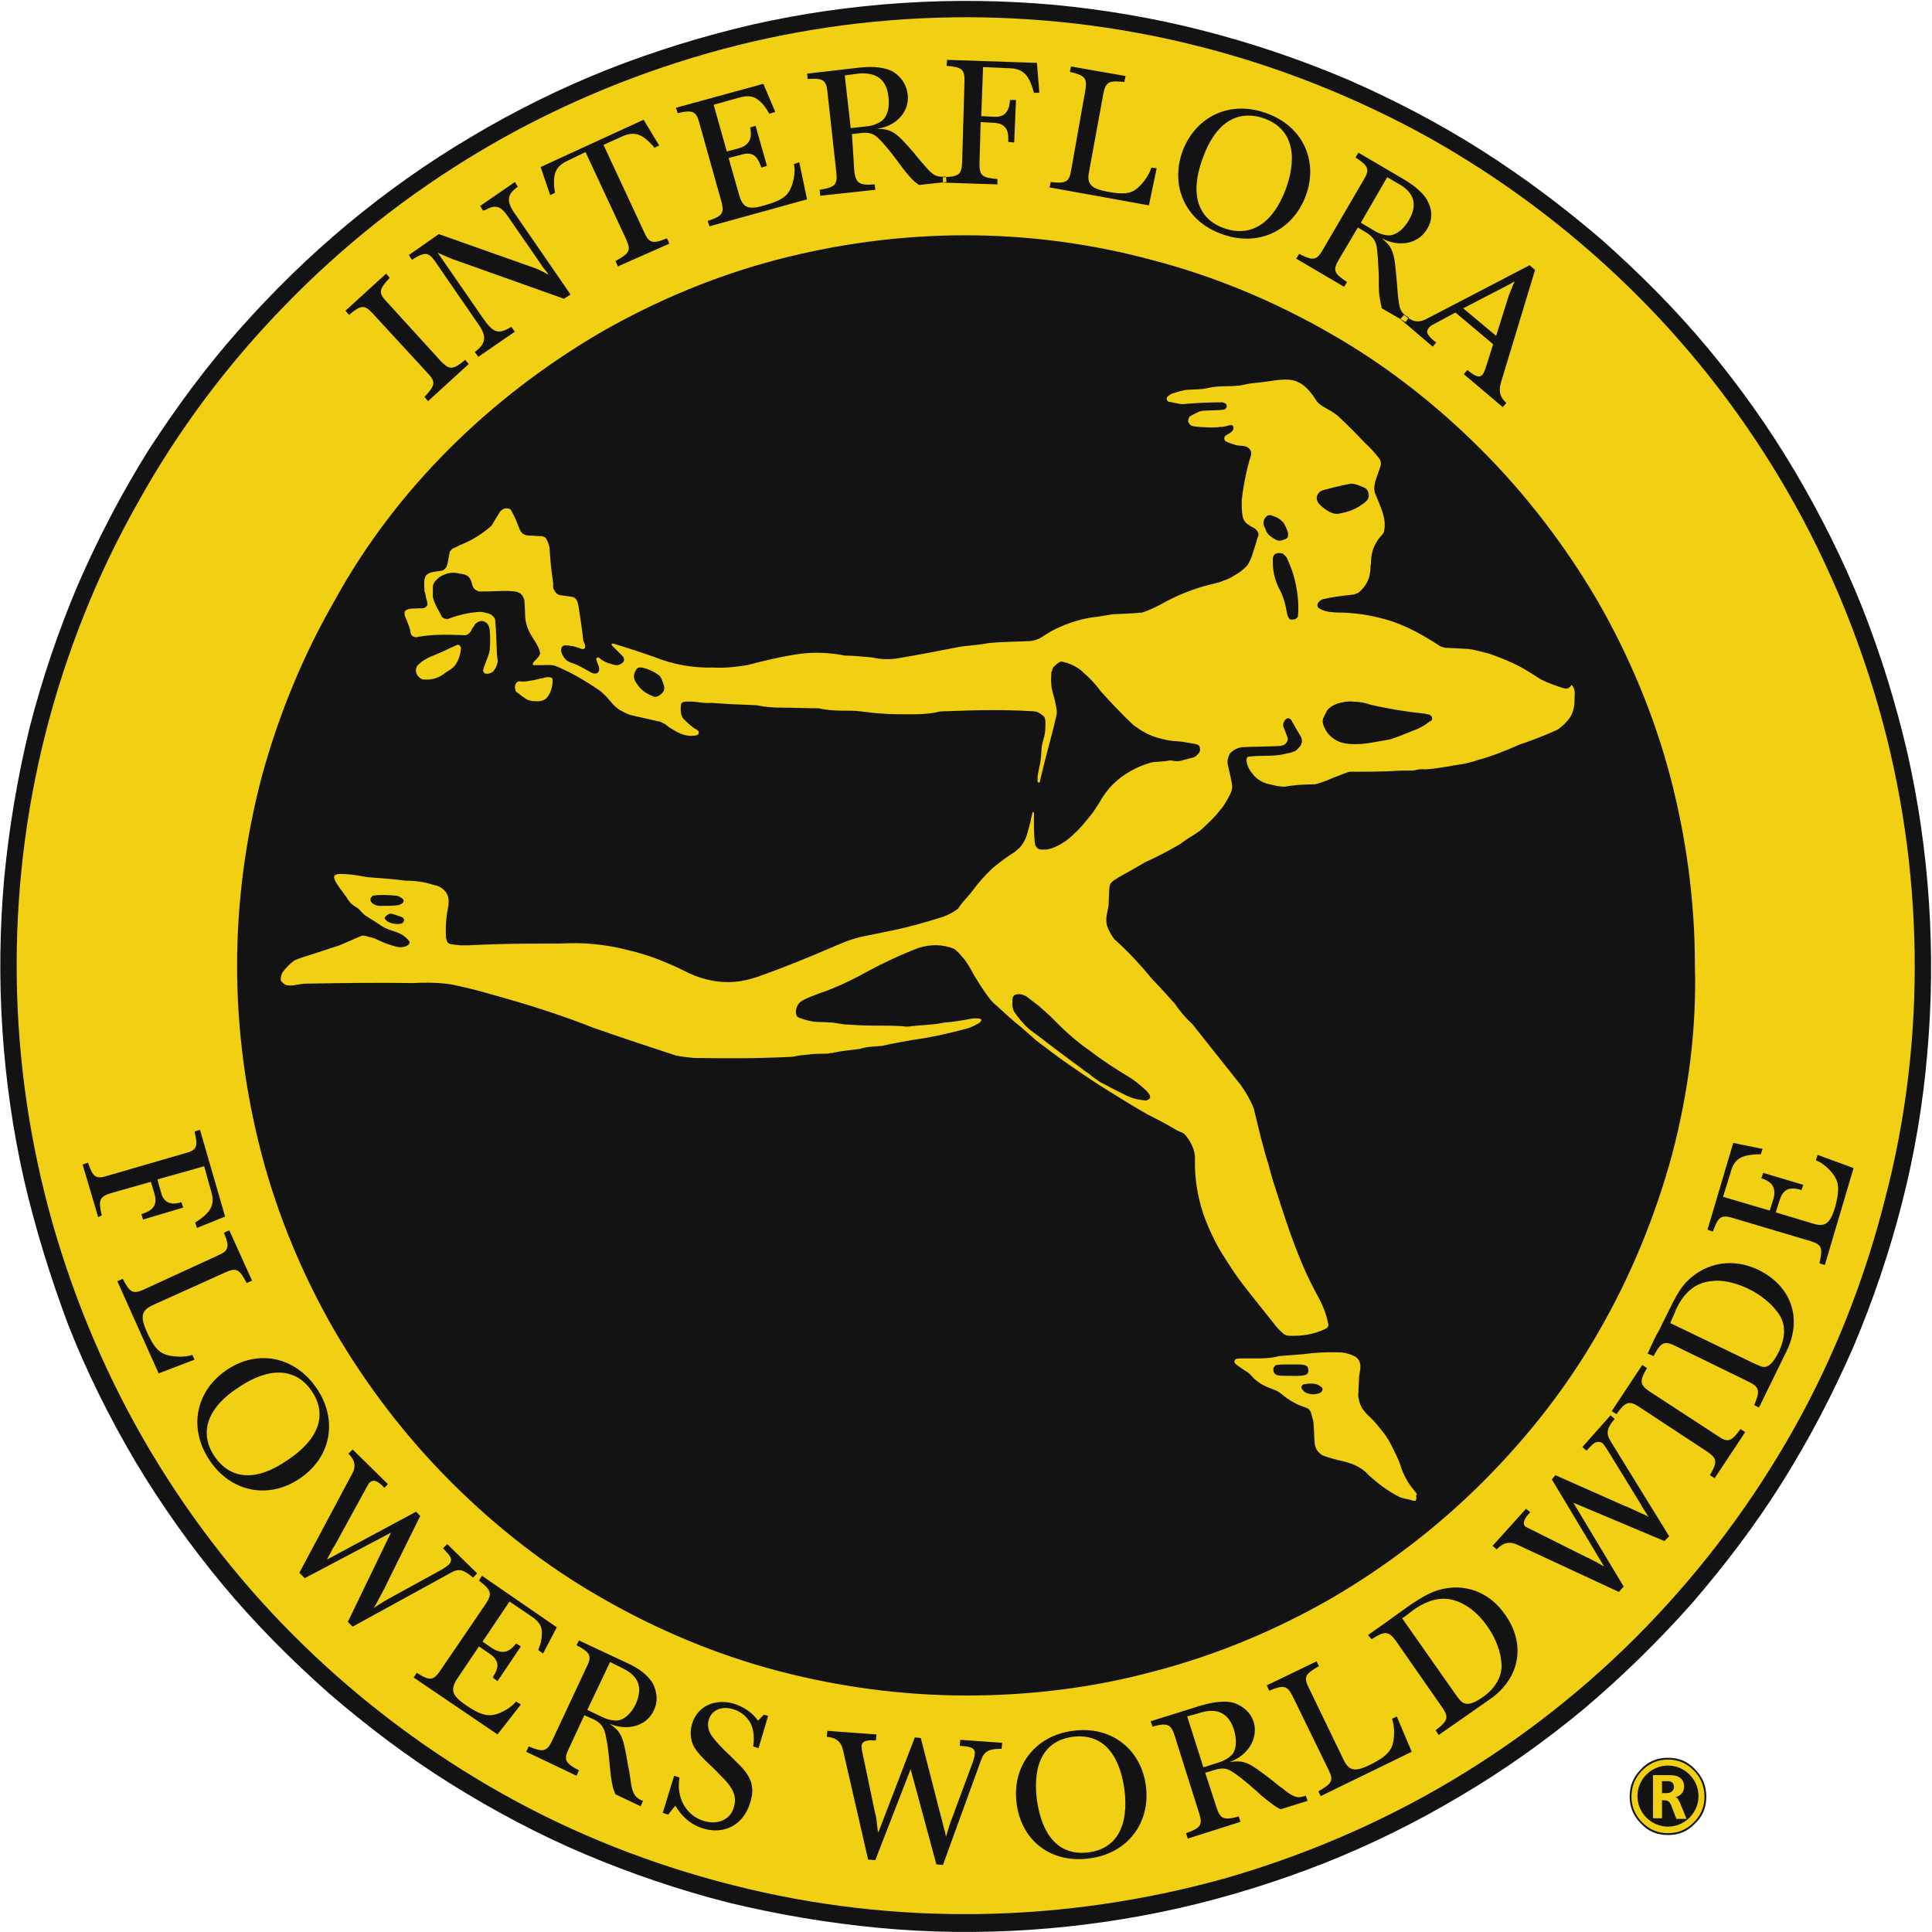 <?xml version="1.0" encoding="utf-8"?>
<!-- Generator: Adobe Illustrator 21.1.0, SVG Export Plug-In . SVG Version: 6.00 Build 0)  -->
<svg version="1.1" id="Layer_1" xmlns="http://www.w3.org/2000/svg" xmlns:xlink="http://www.w3.org/1999/xlink" x="0px" y="0px"
	 viewBox="0 0 322.7 322.7" style="enable-background:new 0 0 322.7 322.7;" xml:space="preserve">
<style type="text/css">
	.st0{clip-path:url(#SVGID_2_);fill-rule:evenodd;clip-rule:evenodd;fill:#131314;}
	.st1{clip-path:url(#SVGID_2_);fill-rule:evenodd;clip-rule:evenodd;fill:#F1D013;}
</style>
<g>
	<g>
		<defs>
			<polygon id="SVGID_1_" points="0,0 322.6,0 322.6,322.7 0,322.7 0,0 			"/>
		</defs>
		<clipPath id="SVGID_2_">
			<use xlink:href="#SVGID_1_"  style="overflow:visible;"/>
		</clipPath>
		<path class="st0" d="M278.6,293.6c1.8,0,3.3,0.6,4.5,1.9c1.3,1.3,1.9,2.8,1.9,4.6c0,1.8-0.6,3.3-1.9,4.5c-1.2,1.3-2.7,1.9-4.5,1.9
			c-1.8,0-3.3-0.6-4.5-1.9c-1.3-1.3-1.9-2.8-1.9-4.5c0-1.8,0.6-3.3,1.9-4.6C275.3,294.2,276.8,293.6,278.6,293.6L278.6,293.6z"/>
		<path class="st0" d="M317.7,200.9c-2.1,8.2-4.8,16.2-8.1,24c-3.4,7.8-7.3,15.3-11.8,22.5c-4.5,7.2-9.6,13.9-15.1,20.3
			c-5.6,6.3-11.6,12.2-18.1,17.7c-6.5,5.4-13.4,10.3-20.7,14.6c-7.2,4.3-14.9,8.1-22.7,11.2c-7.9,3.1-15.9,5.6-24.2,7.5
			c-16.4,3.7-33.5,4.9-50.3,3.3c-8.4-0.8-16.7-2.2-25-4.2c-8.2-2.1-16.2-4.8-24-8.1c-7.8-3.3-15.3-7.3-22.5-11.8
			c-7.2-4.5-13.9-9.6-20.3-15.1c-6.3-5.6-12.3-11.6-17.7-18.1c-5.4-6.5-10.3-13.4-14.6-20.6c-4.3-7.3-8.1-14.9-11.2-22.8
			C8.4,213.3,5.9,205.2,4,197c-3.7-16.4-4.8-33.5-3.3-50.3c0.8-8.4,2.2-16.7,4.2-25c2.1-8.2,4.8-16.2,8.1-24
			c3.4-7.8,7.3-15.3,11.8-22.5C29.4,68.1,34.4,61.3,40,55c5.6-6.3,11.6-12.2,18.1-17.6c6.5-5.4,13.4-10.3,20.7-14.6
			c7.2-4.3,14.9-8.1,22.7-11.2c7.9-3.1,16-5.6,24.2-7.5c16.4-3.7,33.5-4.8,50.3-3.3c8.4,0.8,16.7,2.2,24.9,4.3
			c8.2,2.1,16.2,4.8,24,8.1c7.8,3.4,15.3,7.3,22.4,11.8c7.1,4.5,13.9,9.6,20.3,15.1c6.3,5.6,12.3,11.6,17.7,18.1
			c5.4,6.5,10.3,13.4,14.6,20.7c4.3,7.3,8.1,14.9,11.2,22.7c3.1,7.9,5.6,16,7.5,24.2c3.7,16.4,4.8,33.5,3.3,50.3
			C321.2,184.3,319.8,192.7,317.7,200.9L317.7,200.9z"/>
		<path class="st1" d="M214.7,229.8c-0.5,0-1.2,0-1.6-0.2c-0.3-0.2-0.4-0.5-0.4-0.8c-0.1-0.3,0.3-0.8,0.5-0.8
			c0.5-0.1,1.1-0.1,1.6-0.1c0.4,0,0.7,0,1.2,0c0.2,0,0.4,0,0.6,0c0.2,0,0.4,0,0.6,0c0.4,0.1,0.8,0,1.2,0.4c0.2,0.4,0.2,0.8,0,1.1
			c-0.1,0.2-0.3,0.2-0.5,0.3C216.9,229.9,215.8,229.8,214.7,229.8L214.7,229.8z M220.6,232.6c-0.4,0.2-0.9,0.3-1.4,0.3
			c-0.5-0.1-1-0.1-1.5-0.6c-0.1-0.1-0.2-0.3-0.3-0.4c-0.1-0.3,0.1-0.6,0.4-0.7c0.3,0,0.6-0.1,1-0.1c0.5,0,1,0,1.5,0.3
			C221.1,231.8,221,232.2,220.6,232.6L220.6,232.6z M70.9,113.5c1.3,0.1,2.5-0.3,3.6-1.2c0.6-0.4,1.2-0.7,1.6-1.3
			c0.6-0.9,0.8-1.8,0.9-2.7c0-0.1,0-0.2-0.1-0.3c-0.1-0.3-0.4-0.3-0.5-0.3c-0.9,0.4-1.8,0.8-2.6,1.2c-1.3,0.6-2.6,0.9-3.8,2l0,0
			l-0.3,0.3c-0.4,0.7-0.3,1.4,0.4,2C70.4,113.5,70.7,113.5,70.9,113.5L70.9,113.5z M86.3,115.6c0.1,0.1,0.1,0.1,0.3,0.2
			c0.4,0.4,0.8,0.6,1.2,0.9c0.4,0.3,0.8,0.3,1.1,0.4c0.8,0,1.6,0.2,2.4-0.5c0.8-1,1-2,1-3c0-0.2-0.1-0.4-0.2-0.4
			c-0.2-0.1-0.4-0.1-0.6-0.1c-0.2,0-0.2,0-0.6,0.1c-0.2,0.1-0.6,0.1-0.9,0.2c-0.7,0.2-1.4,0.3-2.1,0.4c-0.4,0.1-0.8,0-1.2,0
			c-0.1,0-0.3,0.1-0.4,0.2c-0.4,0.5-0.3,0.9-0.2,1.3C86.2,115.6,86.2,115.5,86.3,115.6L86.3,115.6z M236.4,249.2
			c-0.4-0.5-0.8-1-1.2-1.6c-0.6-1-1.1-2.1-1.4-3.2c-0.4-1-0.9-2-1.4-3c-0.5-1-1.1-1.9-1.8-2.7c-0.7-0.9-1.4-1.7-2.2-2.4
			c-0.3-0.3-0.6-0.7-0.9-1.1c-0.2-0.4-0.4-0.8-0.5-1.3c-0.1-0.4-0.2-0.9-0.1-1.4c0-0.8,0.1-1.6,0.1-2.5c0.1-0.8,0.4-1.7,0.1-2.5
			c-0.1-0.3-0.3-0.6-0.7-0.9c-0.8-0.4-1.5-0.6-2.3-0.7c-2.2-0.1-4.3,0-6.5,0.3c-1.3,0.1-2.6,0.2-3.9,0.3c-1.5,0.4-2.9,0.4-4.3,0.4
			c-0.6,0-1.1,0-1.5,0c-0.3,0-0.4,0-0.5,0c-0.3,0-0.7,0-1,0.1c-0.4,0.4-0.2,0.7,0.2,1c0.4,0.3,0.6,0.4,1,0.7
			c0.3,0.2,0.6,0.4,0.8,0.5c0.4,0.3,0.7,0.7,1.1,1.1c0.7,0.6,1.3,1,2,1.3c0.9,0.4,1.8,0.6,2.5,1.2c1.4,1.2,2.8,1.9,4.1,2.3
			c0.1,0.1,0.3,0.1,0.4,0.2c0.4,0.3,0.5,0.7,0.6,1.1c0.1,0.5,0.3,0.9,0.3,1.4c0.1,1.1,0.1,2.2,0.2,3.4c0.1,0.5,0.3,1.1,0.8,1.5
			c0.2,0.2,0.5,0.4,0.8,0.5c0.8,0.3,1.6,0.5,2.4,0.7c1.3,0.3,2.6,0.6,3.9,1.5c0.4,0.3,0.8,0.6,1.1,1c1.7,1.5,3.3,2.7,4.9,3.5
			c0.7,0.4,1.3,0.4,2,0.6c0.3,0.1,0.8,0.3,1,0.1c0.1-0.3,0.1-0.5,0-0.8C236.8,249.7,236.6,249.4,236.4,249.2L236.4,249.2z
			 M261,114.9c-1.2-0.4-2.4-0.8-3.6-1.4c-1.7-1.1-3.4-2.2-5.3-3c-1.1-0.5-2.2-0.9-3.3-1.3c-1.1-0.3-2.3-0.6-3.4-0.8l0,0l-4-0.2
			c-0.3-0.1-0.6-0.1-0.9-0.3c-2.9-1.9-5.8-3.5-8.9-4.4c-1.4-0.4-2.8-0.7-4.2-0.9c-1.4-0.2-2.9-0.3-4.3-0.3l0,0l-1.1-0.1
			c-0.6-0.1-1.3-0.3-1.8-0.7c-0.3-0.4-0.1-0.7,0.1-1c0.2-0.2,0.4-0.3,0.6-0.4c1.7-0.4,3.4-0.6,5.2-0.8c0.3-0.1,0.4-0.1,0.8-0.3
			c1.1-0.9,1.5-1.8,1.8-2.6c0-0.1,0-0.1,0.1-0.5c0-0.2,0.1-0.5,0.1-0.8c0-0.3,0-0.6,0.1-1c0-1.2,0.2-2.4,0.9-3.5
			c0.2-0.4,0.5-0.8,0.8-1.1c0.3-0.3,0.5-0.6,0.5-0.9c0.4-2-0.6-3.9-1.4-5.9c-0.6-1.3,0-2.5,0.4-3.7c0.2-0.7,0.7-1.5,0.3-2.2
			c-0.1-0.2-0.2-0.3-0.6-0.8c-0.4-0.5-1.1-1.3-1.9-2c-1.4-1.5-2.9-3-4.5-4.5c-0.8-0.7-1.7-1.1-2.5-1.6c-0.5-0.3-1-0.7-1.2-1.1
			c-0.6-0.9-1.3-1.9-2.3-2.6c-0.4-0.3-0.8-0.4-1.2-0.6c-1.1-0.3-2.1-0.2-3.1-0.1c-1.3,0.2-2.7,0.4-4,0.5c-0.8,0.1-1.5,0.3-2.2,0.4
			c-1.7,0.2-3.5,0-5.2,0.4c-1.1,0.3-2.2,0.2-3.2,0.3c-0.9,0-2,0.4-2.7,0.6c-0.3,0.1-0.6,0.3-0.7,0.4c-0.3,0.2-0.4,0.4-0.3,0.6
			c0,0.2,0.1,0.3,0.3,0.4c0.8,0.1,1.6,0.4,2.4,0.4c2.2-0.2,4.4-0.3,6.6-0.3c0.2,0.1,0.4,0.1,0.6,0.3c0.2,0.3,0.1,0.7-0.3,0.9
			c-1.1,0.2-2.3,0.1-3.4,0.2c-0.7,0-1.3,0.4-2.1,0.8c-0.1,0.1-0.2,0.1-0.3,0.2c-0.4,0.6-0.3,1.1,0.3,1.5c1,0.3,2,0.2,3,0.3
			c0.6,0,1.4,0,1.8-0.1c0.2,0,0.2,0,0.3,0c0.5,0,1.1-0.3,1.6-0.3c0.4,0.1,0.4,0.6,0.2,0.9c-0.4,0.5-0.8,0.6-1.1,0.8
			c-0.4,0.3-0.4,0.7-0.1,1c0.5,0.3,1.1,0.4,1.6,0.6c0.8,0.3,1.8-0.1,2.5,0.8c0.2,0.3,0.2,0.6,0.2,0.8c-0.8,2.5-1.3,5.1-1.6,7.7
			c0,0.8,0,1.5,0.1,2.3c0.1,0.7,0.3,1.3,1.1,1.8c0.5,0.4,1,0.4,1.4,1c0.2,0.3,0.2,0.5,0.2,0.8c-0.3,0.5-0.3,1-0.5,1.5
			c-0.4,1.1-0.6,2.3-1.4,3.5c-0.6,0.6-1.3,1.2-2.1,1.6c-0.6,0.4-1.2,0.7-1.9,0.9c-0.6,0.3-1.3,0.4-2,0.6c-2.9,0.7-5.7,1.8-8.5,3.4
			c-1,0.5-2,1-3,1.3c-1.7,0.2-3.2,0.2-4.9,0.3l0,0l-2.5,0.4c-2.1,0.2-4.3,0.8-6.3,1.7c-1,0.4-2,1-2.9,1.6c-0.9,0.6-1.8,0.8-2.6,0.8
			c-2.2,0.1-4.3,0.1-6.4,0.3c-1.5,0.3-3.1,0.4-4.7,0.6c-3.6,0.7-7.2,1.4-10.8,2c-1.4,0.2-2.8,0.1-4.1-0.2c-1.5-0.1-3-0.3-4.5-0.3
			c-2.5-0.5-5-0.6-7.4-0.3c-2.9,0.4-5.9,1.1-8.9,1.9c-1.9,0.3-3.7,0.5-5.6,0.4c-3.4,0.1-6.8-0.5-10-1.8c-2-0.7-4.1-1.4-6.1-2
			c-0.3-0.1-0.6-0.2-0.8-0.2c-0.3,0.1-0.1,0.3,0,0.4l0,0l1.3,1.3c0.1,0.1,0.3,0.3,0.4,0.4c0.4,0.5,0.3,1-0.3,1.3
			c-0.3,0.2-0.6,0.2-0.9,0.2c-0.8-0.2-1.6-0.4-2.3-0.9c-0.2-0.1-0.4-0.4-0.7-0.4c-0.4,0.3-0.1,0.5-0.1,0.7c0.2,0.6,0.7,1.3,0.1,1.9
			c-0.4,0.2-0.8,0.1-1.1-0.1c-1-0.5-2-1.2-3-1.5c-0.6-0.2-1.1-0.4-1.5-1c-0.4-0.6-0.6-1.1-0.4-1.6c0.1-0.3,0.4-0.4,0.5-0.4
			c0.2,0,0.3,0,0.5,0c0.2,0,0.4,0.1,0.7,0.1c0.6,0.1,1.1,0.3,1.7,0.5c0.2,0.1,0.5-0.1,0.5-0.2c0.1-0.3,0-0.5-0.1-0.8
			c-0.1-0.2-0.2-0.4-0.2-0.6c-0.2-1.9-0.5-3.8-0.8-5.7c-0.1-0.3-0.1-0.6-0.3-0.9c-0.2-0.3-0.4-0.4-0.7-0.5c-0.7-0.1-1.4-0.2-2.1-0.3
			c-0.3-0.1-0.7-0.3-0.9-0.8c-0.3-0.4-0.2-0.8-0.2-1.2c-0.3-1.9-0.5-3.9-0.6-5.8c-0.1-0.6-0.3-1.3-0.7-1.8c-0.6-0.4-1.1-0.2-1.7-0.3
			c-0.8-0.1-1.7,0.2-2.4-0.7l0,0l-0.2-0.4c-0.4-1-0.8-2.1-1.4-3.1c-0.1-0.1-0.1-0.3-0.3-0.3c-0.6-0.2-1.1-0.1-1.6,0.5l0,0l-1.1,1.8
			c-0.1,0.2-0.2,0.4-0.4,0.6c-1.7,1.5-3.5,2.5-5.3,3.2c-0.2,0.1-0.5,0.3-0.8,0.4c-0.4,0.1-0.8,0.6-0.8,0.8c-0.1,0.5-0.2,1-0.3,1.6
			c-0.1,0.4-0.1,0.8-0.6,1.2c-0.3,0.3-0.6,0.2-0.9,0.3c-0.6,0.1-1.3,0.1-1.9,0.5c-0.4,0.3-0.4,0.6-0.5,0.9c-0.1,0.7,0,1.3,0,1.9
			c0,0.1,0,0.1,0.1,0.3c0.1,0.4,0.1,0.6,0.2,1c0.1,0.3,0.2,0.7,0.2,0.8c0,0.2,0,0.4-0.3,0.6c-0.4,0.3-0.7,0.2-1.1,0.2
			c-0.8,0.1-1.6-0.1-2.3,0.4c-0.2,0.3-0.1,0.6-0.1,0.8c0.3,0.8,0.7,1.6,0.9,2.4c0.1,0.4,0,0.8,0.5,1.1c0.2,0.1,0.4,0.2,0.7,0.1
			c2.7-0.5,5.3-0.4,8-0.3c0.2,0,0.3-0.1,0.5-0.2c0.4-0.3,0.5-0.5,0.6-0.8c0.2-0.3,0.5-0.7,0.6-0.9c0.7-0.6,1.3-0.6,1.8-0.2
			c0.5,0.4,0.5,0.8,0.6,1.2c0.1,1.1,0.1,2.3,0,3.4c-0.2,1.1-0.8,2.2-1.1,3.3c-0.1,0.2,0.2,0.5,0.3,0.6c0.5,0.1,1.1,0,1.5-0.5
			c0.4-0.5,0.5-1,0.6-1.3c0.1-0.5-0.1-1-0.1-1.5c-0.1-1.9-0.1-3.8-0.3-5.7c0-0.1-0.1-0.3-0.2-0.4c-0.3-0.4-0.6-0.5-0.8-0.6
			c-0.5-0.1-1-0.3-1.5-0.3c-1.8,0.1-3.6,0.5-5.4,1.2c-0.4,0-0.8-0.1-1-0.4c-0.5-1-1.1-1.9-1.4-2.9c0-0.2-0.1-0.2-0.1-0.5
			c0-0.1,0-0.3,0-0.5c0-0.4,0-0.8,0-1.1c0-0.6,0.6-1.2,1.1-1.6c0.3-0.2,0.7-0.4,1-0.5c0.8-0.3,1.6-0.3,2.3-0.1
			c0.6,0.1,1.2,0.1,1.7,0.7c0.6,0.8,0.3,1.5,1,2c0.3,0.2,0.6,0.3,0.8,0.3c1.6,0,3.1-0.1,4.7-0.1l0,0l1.2,0.1c0.4,0.1,0.7,0.2,1,0.5
			c0.3,0.3,0.4,0.7,0.5,1c0,0.7,0.1,1.4,0.1,2.1c0,1.1,0.2,2.1,0.7,3.1c0.5,1.1,1.6,2.3,1.8,3.5c0.1,0.4-0.4,0.9-0.8,1.3
			c-0.2,0.2-0.4,0.4-0.4,0.6c0,0.3,0.2,0.2,0.3,0.2c0.2,0,0.2,0,0.5,0c0.1,0,0.4,0,0.6,0c0.8,0,1.6-0.1,2.3,0.1
			c2.5,1,4.9,2.4,7.4,4.1c0.3,0.2,0.5,0.4,0.7,0.6c0.9,0.8,1.4,1.7,2.2,2.3c0.3,0.3,0.7,0.5,1.1,0.7c0.4,0.2,0.8,0.4,1.1,0.5
			c1.6,0.4,3.2,0.7,4.8,1.1c0.2,0,0.4,0.1,0.6,0.2c0.1,0.1,0,0,0.4,0.2c0.2,0.1,0.5,0.4,0.8,0.6c0.3,0.2,0.7,0.4,1,0.6
			c1.2,0.7,2.4,1,3.6,0.7c0.4-0.2,0.3-0.4,0.3-0.6c0-0.1-0.2-0.2-0.3-0.3c-0.8-0.4-1.7-1.3-2.3-1.9c-0.4-0.6-0.4-1.1-0.4-1.7
			c0-0.4,0-0.8,0.3-1c0.6-0.2,1.3-0.1,1.9-0.1c1,0.1,1.9,0.3,2.9,0.2c2.5,0.2,5.1,0.3,7.6,0.4c1.4,0.3,2.9,0.4,4.3,0.4
			c1.9,0,3.8,0.1,5.7,0.1c0.1,0,0.2,0,0.3,0c1.3,0.3,2.7,0.4,4,0.4c1.1,0,2,0,2.9,0.1c0.8,0.1,1.6,0.2,2.5,0.3
			c1.3,0.1,2.6,0.2,4,0.2c2,0,4.1,0.1,6.2-0.3c0.6-0.2,1.2-0.2,1.8-0.2c4.8-0.2,9.6-0.3,14.4,0c0.4,0,0.8,0.1,1.1,0.3
			c0.3,0.2,0.8,0.5,0.9,0.8c0.2,0.6,0.1,1.2,0.1,1.8c0,1.1-0.5,2.1-0.6,3.1c-0.1,1.1-0.1,2.2-0.4,3.3c-0.1,0.6-0.3,1.4-0.3,1.8
			c0,0.2,0,0.2,0,0.5c0,0.2,0.1,0.4,0.3,0.3c0.2-0.2,0.1-0.4,0.2-0.6c0.8-3.6,1.9-7.2,2.7-10.8c0.1-0.8-0.2-1.5-0.3-2.3
			c-0.2-0.9-0.6-1.8-0.6-2.8c-0.1-0.6,0-1.3,0-1.7c0-0.2,0-0.3,0.1-0.4c0.1-0.3,0.1-0.6,0.4-0.8c0.5-0.5,0.9-0.8,1.2-0.8
			c1.1,0.2,2.3,0.7,3.3,1.5c0.4,0.4,0.9,0.8,1.3,1.2c0.8,0.8,1.4,1.5,1.9,2.2c1.7,1.9,3.5,3.8,5.5,5.7c0.7,0.5,1.4,1,2.2,1.4
			c0.8,0.4,1.6,0.7,2.5,0.9c0.8,0.2,1.7,0.4,2.6,0.4c1.1,0.1,2.1,0.3,3.2,0.5c0.2,0.1,0.4,0.1,0.5,0.3c0.2,0.4,0.2,0.8,0,1.1
			c-0.2,0.3-0.6,0.7-0.9,0.8c-0.8,0.2-1.5,0.4-2.3,0.6c-0.5,0.1-1.1,0-1.6-0.1c-1,0.2-1.9,0.2-2.9,0.3c-1.3,0.3-2.5,0.8-3.6,1.4
			c-1.1,0.6-2.2,1.4-3.1,2.3c-0.9,0.9-1.7,2-2.3,3.1c-0.5,0.8-1,1.6-1.6,2.3c-0.6,0.7-1.2,1.5-1.8,2.1c-0.7,0.7-1.3,1.3-2.1,1.9
			c-1.3,0.9-2.7,1.6-3.9,1.5c-0.4,0-0.7,0-1-0.3c-0.1-0.2-0.2-0.2-0.3-0.5c0-0.2-0.1-0.5-0.1-0.8c-0.1-1.1-0.1-2.1-0.1-3.2
			c0-0.4,0-0.8,0-1c0-0.1,0-0.3,0-0.4c-0.1-0.1-0.2-0.1-0.2-0.1c-0.1,0.3-0.1,0.5-0.2,0.8c-0.2,1-0.5,2.1-0.8,3.1
			c-0.2,0.7-0.6,1.4-1.1,2c-0.3,0.3-0.6,0.5-0.9,0.8c-1.3,0.8-2.5,1.7-3.7,2.7c-1.4,1.3-2.4,2.5-3.3,3.7c-0.5,0.7-1.2,1.4-1.7,2
			c-0.3,0.4-0.6,0.8-0.8,1.1c-0.8,0.6-1.6,1-2.4,1.3c-2.8,0.9-5.6,1.7-8.5,2.3c-1.4,0.3-2.9,0.6-3.9,0.8c-1,0.2-1.6,0.3-2.2,0.5
			c-1.2,0.3-2.3,0.8-3.5,1.3c-4.4,1.9-8.8,3.7-13.1,5.2c-1.2,0.4-2.5,0.7-3.7,0.8c-2.5,0.2-5.1-0.3-7.5-1.4
			c-3.4-1.7-6.7-3.1-10.3-3.9c-1.8-0.5-3.7-0.8-5.6-1c-1.9-0.2-3.8-0.2-5.7-0.1c-3.6,0-7.2,0-10.7,0.1c-1.8,0.1-3.6,0.1-4.6,0.2
			c-1,0-1.2,0-1.3,0c-0.3,0-0.7-0.1-1-0.1c-0.4-0.1-1,0-1.3-0.5c-0.1-0.2-0.1-0.4-0.2-0.6c-0.1-1.8,0-3.6,0.4-5.4
			c0-0.4,0.1-0.9,0-1.1c0-0.4-0.1-0.6-0.3-1c-0.1-0.2-0.3-0.4-0.4-0.5c-0.6-0.6-1.2-0.8-1.8-0.9c-1.5-0.5-3.1-0.7-4.6-0.7
			c-2.2-0.3-4.3-0.4-6.5-0.6c-1.6-0.3-3.3-0.6-4.9-0.5l0,0l-0.3,0.1c-0.3,0.1-0.3,0.4-0.3,0.5c0.3,1.1,1.3,2.1,2.1,3.3
			c0.2,0.3,0.3,0.5,0.4,0.6c0.4,0.6,1.2,1,1.6,1.3c0.4,0.4,0.7,0.8,1.1,1.1c0.9,0.6,1.8,1.1,2.8,1.8c1.4,0.9,2.9,0.8,4.1,2
			c0.3,0.3,0.6,0.6,0.5,0.8c-0.1,0.3-0.3,0.4-0.5,0.5c-1.1,0.5-2,0-3.1-0.3c-1-0.3-2-1-3.1-1.2c-0.4-0.1-0.9-0.3-1.3-0.2
			c-1.2,0.5-2.5,1.1-3.7,1.6l0,0l-4.9,1.6c-0.9,0.3-1.7,0.5-2.6,0.9c-0.7,0.5-1.5,1.3-2,2c-0.2,0.4-0.3,0.7-0.3,1.1
			c-0.1,0.3,0.4,0.8,0.8,1c1,0.3,2-0.1,3.1-0.2c6.1-0.1,12.1-0.2,18.2-0.1c1.8-0.1,3.7-0.1,5.5,0.1c0.9,0.1,1.8,0.3,3.5,0.7
			c1.7,0.4,4.2,1.1,6.6,1.8c4.9,1.4,9.8,3,14.6,4.9c4.6,1.6,9.1,3.1,13.7,4.6c1,0.2,2,0.3,2.9,0.4c5.6,0.1,11.2,0.1,16.7-0.2
			c0.3-0.1,0.6-0.1,1-0.2c0.6-0.1,1.2-0.1,1.8-0.2c0.8-0.1,1.8-0.1,2.5-0.1c0.3,0,0.6,0,0.8-0.1c0.2,0,0.5,0,0.7-0.1
			c1.4-0.3,2.9-0.4,4.3-0.6c1.2-0.4,2.4-0.4,3.7-0.5c1.7-0.4,3.4-0.7,5.1-1c3-0.4,6.1-1.1,9.1-1.9c0.7-0.2,1.3-0.5,2-0.9
			c0.3-0.2,0.6-0.6,0.3-0.7c-0.3-0.1-0.4-0.1-0.7-0.1c-0.1,0-0.3,0-0.6,0c-1.6,0.3-3.2,0.6-4.8,0.7c-1.8,0.4-3.7,0.4-5.5,0.6
			c-0.5,0.1-1,0.1-1.4,0c-1.7-0.1-3.5-0.1-5.1-0.1c-1.5,0-3.1-0.1-4.7-0.2l0,0l-1.9-0.3c-0.8,0-1.5-0.1-2.3-0.1
			c-1.1,0-2.2-0.3-3.3-0.7c-0.1-0.1-0.3-0.1-0.4-0.3c-0.2-0.4-0.2-0.8-0.1-1.2c0.1-0.4,0.3-0.9,0.9-1.3c1-0.6,2-0.9,3-1.3
			c2.7-0.9,5.4-2.2,8.1-3.7c2.8-1.5,5.6-2.8,8.5-3.9c2-0.6,4-0.6,5.9,0.2c0.5,0.4,0.9,0.8,1.3,1.3c0.4,0.4,0.8,1,1.1,1.5
			c0.3,0.5,0.6,1,0.9,1.6c0.8,1.3,1.6,2.6,2.6,3.9c0.3,0.4,0.8,0.9,1.2,1.2c1.4,1.3,2.7,2.5,4.1,3.6l0,0l2.5,2.2c2,1.5,3.9,3,6,4.4
			c2,1.4,4.1,2.8,6.2,4.1c2.1,1.3,4.2,2.6,6.3,3.8c1.6,0.8,3.3,1.7,5,2.7c0.5,0.3,1,0.3,1.4,0.8c1.1,1.3,1.6,2.7,1.6,3.9
			c-0.1,3.1,0.4,6.3,1.4,9.3c0.5,1.4,1.1,2.8,1.7,4c0.6,1.3,1.3,2.4,2,3.5c0.7,1.1,1.4,2.2,2.2,3.3c0.8,1.1,1.6,2.1,2.4,3.1l0,0
			l3.9,4.9c0.3,0.4,0.8,0.8,1.2,1.2c0.3,0.2,0.6,0.3,0.9,0.3c2.1,0.1,4.2-0.2,6.2-1.2c0.5-0.3,0.4-0.7,0.3-1c-0.3-1.6-1-3.2-1.9-4.8
			c-1.4-2.6-2.6-5.3-3.6-8c-0.5-1.3-1-2.7-1.5-4.2c-0.5-1.5-1-3-1.5-4.6c-0.5-1.5-1-3.1-1.4-4.7c-1-3.1-1.7-6.3-2.5-9.5
			c-0.5-1.3-1.2-2.5-2.1-3.8l0,0l-8.1-10.2c-1.2-1.1-2.2-2.3-3-3.5c-1.2-1.3-2.4-2.7-3.7-4c-1.8-2.2-3.7-4.3-6-6.4
			c-0.3-0.2-0.5-0.5-0.7-0.8c-0.4-0.6-0.7-1.2-0.9-1.8c-0.2-0.8-0.1-1.7,0.1-2.5c0.2-0.7,0.2-1.4,0.2-2.1c0.1-0.7,0-1.5,0.2-2.2
			c0.1-0.3,0.2-0.4,0.7-0.8c0.2-0.1,0.5-0.3,0.8-0.5c0.6-0.3,1.2-0.7,1.8-1c0.9-0.5,1.7-1,2.6-1.5c2-0.9,3.9-1.9,5.8-3
			c0.5-0.4,1-0.7,1.4-1c0.7-0.4,1.3-0.8,2-1.3c1.1-1,2.4-2.2,3.3-3.4c0.4-0.4,0.7-0.9,1-1.4c0.5-0.9,1.1-1.8,1-2.7
			c-0.1-0.8-0.3-1.6-0.5-2.5c-0.1-0.6-0.4-1.3-0.2-2c0.1-0.3,0.2-0.6,0.3-0.8c0.6-0.7,1.4-1,2-1.1c2.2-0.1,4.3-0.1,6.4-0.2
			c0.4-0.1,0.8-0.1,1.1-0.6c0.2-0.3,0.2-0.5,0.2-0.7c-0.2-0.5-0.4-1.1-0.6-1.6c-0.3-0.5-0.2-1.1,0.3-1.6c0.3-0.2,0.6-0.2,0.9,0.2
			c0.5,0.9,1,1.8,1.5,2.6c0.4,0.6,0.3,1.2,0,1.7c-0.4,0.4-0.5,0.6-0.8,0.8c-0.8,0.4-1.4,0.4-2.1,0.6c-2,0.4-3.8,0.1-5.8,0.4
			c-0.3,0.1-0.3,0.4-0.3,0.6c0.1,0.8,0.4,1.6,1,2.2c0.3,0.5,0.8,0.9,1.3,1.2c0.5,0.3,1,0.5,1.6,0.6c0.8,0.2,1.6,0.4,2.5,0.4
			c1.6-0.3,3.4-0.4,5-0.4c0.4-0.1,0.5-0.1,1.1-0.3c0.3-0.1,0.8-0.3,1.3-0.5c0.9-0.4,1.8-0.7,2.8-1.1c0.3-0.1,0.5-0.2,0.8-0.2
			c2.3,0,4.5,0,6.8-0.1c1.1-0.1,2.2-0.1,2.8-0.1c0.6,0,0.7,0,0.8,0c0.6-0.1,1.2-0.3,1.8-0.2c1.4,0,2.8-0.3,4.2-0.5
			c0.5-0.1,1-0.2,1.8-0.3s2-0.4,3.2-0.8c2.2-0.6,4.5-1.5,6.7-2.5c2.1-0.7,4.2-1.5,6.4-2.5c0.8-0.5,1.6-1.3,2.1-2
			c0.7-1.1,0.8-2.2,0.8-3.2c0-0.8,0.2-1.6-0.5-2.3C261.9,115.3,261.4,115,261,114.9L261,114.9z M110.9,115.3
			c-0.1,0.3-0.4,0.6-0.7,0.8c-0.2,0.2-0.6,0.3-0.9,0.3c-0.8-0.3-1.6-0.7-2.3-1.4c-0.3-0.3-0.5-0.6-0.7-0.9c-0.6-0.8-0.5-1.6,0-2.3
			c0.3-0.4,0.6-0.3,0.9-0.3c1,0.2,1.9,0.6,2.9,1.3c0.2,0.2,0.3,0.4,0.4,0.6C110.7,114,111.1,114.7,110.9,115.3L110.9,115.3z
			 M62.4,151c-0.2-0.1-0.5-0.4-0.5-0.6c-0.1-0.3,0.1-0.6,0.4-0.8c1.3-0.2,2.5-0.1,3.8,0c0.3,0,0.5,0.1,0.8,0.3
			c0.3,0.1,0.6,0.4,0.5,0.7c-0.1,0.3-0.7,0.6-1,0.6c-0.7,0.1-1.5,0.1-2.2,0.1C63.6,151.3,63,151.4,62.4,151L62.4,151z M67.2,154.2
			l-0.3,0.1c-0.7,0.1-1.5,0-2.2-0.4l0,0l-0.4-0.4c-0.1-0.1,0-0.2,0-0.3c0.3-0.4,0.7-0.6,1-0.6c0.6,0.1,1.2,0.4,1.9,0.6
			C67.7,153.6,67.5,153.9,67.2,154.2L67.2,154.2z M188.6,179.9c1,0.6,1.9,1.4,2.9,2.3c0.4,0.5,0.8,0.9,0.5,1.3
			c-0.3,0.3-0.5,0.3-0.7,0.3c-1.3-0.1-2.5-0.4-3.7-1.1c-1.3-0.6-2.6-1.3-3.9-2c-0.4-0.3-0.9-0.6-1.4-1c-0.2-0.2-0.4-0.4-1.1-0.8
			c-0.6-0.5-1.7-1.3-2.8-2.1c-2.2-1.6-4.3-3.3-6.5-4.9c-1.1-1-1.8-1.9-2.5-2.9c-0.1-0.2-0.2-0.4-0.2-0.6c-0.1-0.2-0.1-0.4-0.1-0.8
			c0-0.4,0-0.9,0.1-1.1c0.1-0.1,0.2-0.3,0.3-0.3c0.7-0.3,1.3-0.1,1.9,0.2c0.7,0.5,1.4,1.1,2.1,1.6c0.7,0.6,1.3,1.2,2,1.8
			c0.6,0.6,1.3,1.3,1.9,1.9c1.5,1.4,3,2.7,4.5,3.7C184.1,177.1,186.4,178.6,188.6,179.9L188.6,179.9z M211.3,88.2
			c-0.4-0.6-0.4-1.4,0.3-2c0.3-0.2,0.5-0.2,0.8-0.1c0.3,0.1,0.5,0.2,0.8,0.3c0.4,0.2,1,0.6,1.3,1.1c0.4,0.8,0.8,1.5,0.6,2.2
			c-0.1,0.2-0.2,0.2-0.3,0.3c-0.3,0.1-0.7,0.3-1,0.3c-0.4,0.1-1-0.3-1.4-0.6C211.6,89.2,211.5,88.7,211.3,88.2L211.3,88.2z
			 M216.8,102.9c0,0.2-0.3,0.4-0.4,0.5c-0.4,0.1-0.8,0.2-1.1-0.1c-0.3-0.5-0.3-0.8-0.4-1.2c-0.2-1.3-0.6-2.6-1.3-3.9
			c-0.7-1.4-1-2.9-1-4.2c0-0.5-0.1-1,0.3-1.4c0.4-0.3,0.8-0.2,1.2-0.2c0.3,0.1,0.6,0.5,0.8,0.7c0.4,0.9,0.8,1.8,1.1,2.8
			C216.7,98.3,217,100.7,216.8,102.9L216.8,102.9z M220.5,82.1c0.1-0.1,0.3-0.1,0.4-0.2c0.8-0.2,1.5-0.4,2.3-0.6
			c0.6-0.1,1.1-0.3,1.4-0.3c0.3-0.1,0.6-0.1,0.9-0.2c0.8-0.1,1.7,0.4,2.5,0.7c0.3,0.2,0.4,0.4,0.5,0.6c0.2,0.6,0.2,1.2-0.4,1.7
			c-0.3,0.3-0.7,0.5-1.1,0.8c-1.1,0.7-2.3,1-3.4,1.2c-0.9,0.2-2-0.5-2.7-1.1c-0.2-0.2-0.5-0.4-0.7-0.7
			C219.8,83.4,219.8,82.7,220.5,82.1L220.5,82.1z M239.2,120.1c0,0.1,0,0.2-0.2,0.3c0,0-0.1,0.1-0.2,0.1c-0.1,0.1-0.3,0.2-0.4,0.3
			c-0.5,0.4-1,0.6-1.5,0.9c-1.6,0.6-3.1,1.3-4.7,1.8c-1.9,0.3-3.9,0.8-5.8,0.8c-1.1,0-2.3-0.1-3.3-0.7c-0.5-0.3-1-0.7-1.3-1.1
			c-0.4-0.5-0.6-1-0.8-1.5c-0.1-0.3-0.1-0.6,0-1c0.3-0.5,0.4-1,0.8-1.5c0.5-0.5,0.9-0.7,1.4-0.9c0.5-0.2,1-0.3,1.6-0.4
			c0.4,0,0.8-0.1,1.3,0c1,0,1.9,0.2,2.8,0.5c3,0.7,6.1,1.2,9.1,1.5c0.1,0,0.2,0.1,0.3,0.1C239,119.3,239.3,119.8,239.2,120.1
			L239.2,120.1z"/>
		<path class="st1" d="M279.3,192.8c-2.8,10.3-6.9,20.3-12.2,29.5c-5.3,9.3-11.9,17.7-19.4,25.2c-7.5,7.5-16,14-25.2,19.4
			c-9.2,5.3-19.2,9.5-29.5,12.2c-10.3,2.8-20.9,4.1-31.5,4.1c-10.6,0-21.2-1.4-31.5-4.1c-10.3-2.7-20.3-6.9-29.5-12.2
			c-9.3-5.3-17.7-11.9-25.2-19.4c-7.5-7.5-14-16-19.4-25.2c-5.3-9.2-9.5-19.2-12.2-29.5c-2.7-10.3-4.1-20.9-4.1-31.5
			c0-10.6,1.4-21.2,4.1-31.5c2.8-10.3,6.9-20.3,12.2-29.5C61,91,67.5,82.5,75,75c7.5-7.5,16-14,25.2-19.4
			c9.2-5.3,19.2-9.5,29.5-12.2c10.3-2.7,20.9-4.1,31.5-4.1c10.6,0,21.2,1.4,31.5,4.2c10.3,2.7,20.3,6.9,29.5,12.2
			c9.3,5.3,17.7,11.9,25.2,19.4c7.5,7.5,14,16,19.4,25.2c5.3,9.2,9.5,19.2,12.2,29.5c2.7,10.3,4.1,20.9,4.1,31.5
			C283.4,171.9,282,182.5,279.3,192.8L279.3,192.8z M78.3,60.8l-0.6-0.7c-2,1.7-2.6,1.7-4,0.3l0,0l-9.2-10.1c-1.3-1.4-1.2-2,0.6-3.9
			l0,0l-0.6-0.7l-6.8,6.2l0.6,0.7c2-1.7,2.6-1.7,3.9-0.3l0,0l9.3,10.1c1.3,1.4,1.2,2-0.6,3.9l0,0l0.6,0.7L78.3,60.8L78.3,60.8z
			 M73.3,39.1l-5,3.5l0.5,0.8c2.2-1.4,2.8-1.3,3.9,0.3l0,0L80,54.3c1.3,1.9,1.2,3.1-0.7,4.5l0,0l0.6,0.8l6.1-4.2l-0.6-0.8
			c-2.2,1.3-3,1.1-4.9-1.7l0,0l-7.4-10.7c0.9,0.4,2.4,1.1,3.4,1.4l0,0l17.7,6.3l1.1-0.7l-9.5-13.8c-1.2-1.8-1.1-3,0.7-4.2l0,0
			L86,30.4l-5.8,4l0.5,0.8c0.1-0.1,0.2-0.1,0.3-0.1c1.8-1,2.6-0.7,3.8,1l0,0l5.6,8.1c0.2,0.3,0.3,0.5,0.5,0.7l0,0l0.4,0.5
			c0.1,0.1,0.2,0.3,0.3,0.5c-0.8-0.5-1.7-0.9-2.2-1.1l0,0L73.3,39.1L73.3,39.1z M111.8,40.7l-0.4-0.9c-2.4,1-3,0.8-3.8-1l0,0
			l-6.8-14.6l3.1-1.4c2-0.9,3.3-0.5,5.2,1.6l0,0l0.2,0.3l0.8-0.4l-2.6-4.3l-17.2,7.9l1.6,4.7l0.8-0.4c-0.5-3.1,0.1-4.4,2-5.3l0,0
			l3.1-1.5l6.8,14.6c0.8,1.8,0.6,2.3-1.8,3.6l0,0l0.4,0.9L111.8,40.7L111.8,40.7z M127.5,14L112.9,18l0.3,0.9
			c2.5-0.6,3.1-0.3,3.6,1.6l0,0l3.7,13.2c0.5,1.9,0.2,2.4-2.3,3.2l0,0l0.3,0.9l16.3-4.5l-1.3-6.2l-0.9,0.3c0.3,1.1,0,3-0.6,4.2
			c-0.6,1.3-1.8,2-4.3,2.7c-2.7,0.8-3.6,0.4-4.2-1.6l0,0l-1.8-6.3l1.9-0.5c1.9-0.6,2.8-0.1,3.5,1.9l0,0l0.1,0.2l0.9-0.3l-1.9-6.7
			l-0.9,0.3c0.4,1.9-0.2,3-2,3.5l0,0l-1.9,0.5l-2.2-7.8l4.3-1.2c1.5-0.4,2.4-0.3,3.4,0.6c0.6,0.5,1.1,1.2,1.6,2.1l0,0l1-0.3
			L127.5,14L127.5,14z M142.1,21.4l-1-8.8l2.2-0.3c3.1-0.3,4.8,1,5.1,3.9c0.2,1.6-0.1,3-0.9,3.8c-0.5,0.5-1.6,1-2.7,1.1l0,0
			L142.1,21.4L142.1,21.4z M142.3,22.4l1.7-0.2c1.1-0.1,1.8,0.1,2.5,0.7c0.8,0.7,2,2.1,3.4,4c1.3,1.8,1.7,2.2,2.4,3
			c0.4,0.4,0.8,0.7,1.2,1l0,0l4.6-0.5l-0.1-0.9c-0.1,0-0.2,0-0.3,0c-1.3,0.1-1.9-0.2-3.4-2c-0.5-0.6-1-1.1-1.5-1.8
			c-3.2-3.7-3.8-4.1-6.3-4.2c3.3-0.4,5.5-3,5.1-5.8c-0.2-1.5-1-2.8-2.4-3.7c-1.2-0.7-3.2-1-5.7-0.7l0,0l-8.7,1l0.1,0.9
			c2.6-0.2,3.1,0.2,3.3,2.1l0,0l1.5,13.6c0.2,1.9-0.2,2.4-2.8,2.8l0,0l0.1,1l9.2-1l-0.1-0.9c-2.6,0.2-3.1-0.2-3.4-2.1l0,0
			L142.3,22.4L142.3,22.4z M169.7,16.7l-1,0c-0.1,1.9-0.9,2.9-2.6,2.8l0,0l-2.2-0.1l0.3-8.2l4.5,0.2c2.2,0.1,3.2,1.1,4,4.1l0,0
			l0.9,0l-0.4-5l-15-0.5l-0.1,1c2.6,0.2,3,0.6,3,2.5l0,0l-0.4,13.7c-0.1,2-0.6,2.3-3.2,2.4l0,0l0,0.9l9.1,0.3l0-0.9
			c-2.6-0.2-3-0.6-3-2.6l0,0l0.2-6.9l2.1,0.1c1.8,0.1,2.6,0.9,2.5,2.9l0,0v0.3l1,0.1L169.7,16.7L169.7,16.7z M193.2,28.1l-0.9-0.1
			c-0.3,1.1-1.3,2.6-2.4,3.5c-1.1,0.9-2.4,1-5,0.5c-2.7-0.5-3.4-1.3-3-3.3l0,0l2.4-13.1c0.4-1.9,0.9-2.2,3.5-1.9l0,0l0.2-1l-9.1-1.6
			l-0.2,0.9c2.5,0.6,2.9,1,2.6,3l0,0l-2.4,13.5c-0.3,1.9-0.9,2.2-3.4,1.9l0,0l-0.2,0.9l16.6,3L193.2,28.1L193.2,28.1z M204.4,38.1
			c-4.4-1.6-5.7-5.8-3.5-11.7c2.1-5.9,5.8-8.2,10.3-6.6c4.4,1.6,5.7,5.8,3.6,11.7C212.6,37.4,208.9,39.7,204.4,38.1L204.4,38.1z
			 M204.1,39.1c6,2.2,11.8-0.5,14-6.4c2.2-5.9-0.6-11.7-6.6-13.8c-6-2.2-11.8,0.5-14,6.4C195.4,31.2,198.1,37,204.1,39.1L204.1,39.1
			z M227.3,37.2l4.4-7.6l1.9,1.1c2.7,1.5,3.2,3.6,1.7,6.1c-0.8,1.4-1.9,2.3-3,2.5c-0.7,0.1-1.9-0.2-2.8-0.8l0,0L227.3,37.2
			L227.3,37.2z M226.8,38l1.5,0.9c0.9,0.6,1.4,1.2,1.6,2.1c0.2,1,0.3,2.9,0.4,5.2c0,2.2,0,2.8,0.2,3.8c0.1,0.6,0.2,1,0.3,1.5l0,0
			l4,2.3l0.5-0.8c-0.1-0.1-0.2-0.1-0.2-0.1c-1.1-0.6-1.4-1.3-1.6-3.6c-0.1-0.7-0.1-1.5-0.2-2.3c-0.4-4.9-0.6-5.6-2.5-7.2
			c2.9,1.6,6.2,0.9,7.6-1.6c0.8-1.3,0.9-2.9,0.2-4.3c-0.5-1.3-2-2.7-4.2-4l0,0l-7.5-4.4l-0.5,0.8c2.2,1.4,2.4,2,1.4,3.7l0,0
			l-6.9,11.8c-1,1.7-1.6,1.8-3.9,0.6l0,0l-0.5,0.8l8,4.7l0.5-0.8c-2.2-1.4-2.4-2-1.4-3.7l0,0L226.8,38L226.8,38z M249.9,56.1
			l-5.5-4.6l7.9-4.1c0.1-0.1,0.3-0.2,0.7-0.4c-0.2,0.4-0.2,0.4-0.6,1.4l0,0l-0.4,1L249.9,56.1L249.9,56.1z M256.4,45.1l-0.9-0.8
			l-17.1,8.9c-1.5,0.8-2.4,0.6-3.9-0.6l0,0l-0.6,0.7l5.4,4.6l0.6-0.7l-0.3-0.2c-1.3-1.1-1.5-1.6-0.9-2.3c0.2-0.2,0.4-0.4,0.7-0.5
			l0,0l3.7-2l6.3,5.3l-1.3,4.1c-0.2,0.5-0.3,0.8-0.5,1c-0.4,0.5-1.1,0.3-2-0.4l0,0l-0.5-0.4l-0.6,0.7l6.5,5.5l0.6-0.7
			c-1.1-1-1.3-1.9-0.9-3.4l0,0L256.4,45.1L256.4,45.1z M30.6,201.7l-0.3-0.9c-1.8,0.6-3,0-3.4-1.6l0,0l-0.6-2.2l7.8-2.2l1.2,4.3
			c0.6,2.1,0,3.4-2.7,5.1l0,0l0.3,0.9l4.7-1.9l-4.2-14.5l-0.9,0.3c0.6,2.5,0.4,3.1-1.5,3.6l0,0l-13.1,3.8c-1.9,0.6-2.4,0.2-3.2-2.2
			l0,0l-0.9,0.3l2.6,8.8L17,203c-0.6-2.5-0.4-3.1,1.5-3.7l0,0l6.7-1.9l0.6,2c0.5,1.7-0.1,2.7-1.9,3.3l0,0l-0.3,0.1l0.3,0.9
			L30.6,201.7L30.6,201.7z M32.5,227.1l-0.4-0.8c-1.1,0.4-2.9,0.4-4.3,0c-1.3-0.4-2.2-1.4-3.3-3.9c-1.1-2.5-0.9-3.5,1-4.4l0,0
			l12.2-5.5c1.8-0.8,2.3-0.5,3.5,1.8l0,0l0.9-0.4l-3.8-8.4l-0.9,0.4c1,2.4,0.8,3-1,3.8l0,0L24,215.4c-1.8,0.8-2.3,0.5-3.5-1.8l0,0
			l-0.9,0.4l6.9,15.4L32.5,227.1L32.5,227.1z M35.8,243.2c-2.6-3.9-1.2-8.1,4.1-11.5c5.2-3.5,9.6-3.2,12.2,0.7
			c2.6,3.9,1.2,8-4.1,11.5C42.8,247.5,38.5,247.2,35.8,243.2L35.8,243.2z M35,243.9c3.5,5.3,9.8,6.6,15,3.1
			c5.3-3.5,6.5-9.8,2.9-15.1c-3.6-5.3-9.8-6.6-15-3.1C32.7,232.3,31.4,238.5,35,243.9L35,243.9z M70.2,253.2l-0.7-0.7l-14.9,8
			c0.1-0.2,0.2-0.3,0.2-0.4l0,0l0.4-0.7l0.4-0.8c0.3-0.4,0.4-0.6,0.5-0.8l0,0l5.2-9.5c0.3-0.5,0.3-0.6,0.5-0.7
			c0.5-0.5,1.2-0.3,2.1,0.6l0,0l0.3,0.3l0.6-0.6l-5.9-5.8l-0.7,0.7c1.1,1.1,1.3,2.2,0.6,3.4l0,0l-8.8,16.5l0.9,0.9l14.4-7.6
			l-7.2,14.9l0.8,0.8l16.4-9c1.3-0.8,2.2-0.5,3.7,0.8l0,0l0.7-0.7l-5-4.9l-0.7,0.7c1,1.1,1.2,1.3,1.3,1.7c0.1,0.3,0,0.7-0.3,1
			c-0.2,0.2-0.5,0.4-1.1,0.8l0,0l-9.1,5l-0.7,0.4c-0.6,0.4-1.3,0.8-1.7,1.1c0.3-0.4,0.4-0.7,0.7-1.2l0,0l0.8-1.5
			c0.3-0.6,0.6-1.1,0.7-1.4l0,0L70.2,253.2L70.2,253.2z M93,271.8l-12.5-8.6L80,264c2.1,1.6,2.2,2.2,1.2,3.8l0,0l-7.7,11.3
			c-1.1,1.6-1.7,1.7-3.9,0.3l0,0l-0.5,0.8l14,9.5l3.9-5l-0.8-0.5c-0.7,0.9-2.3,1.9-3.6,2.2c-1.4,0.3-2.6-0.1-4.8-1.6
			c-2.3-1.6-2.6-2.5-1.5-4.3l0,0l3.7-5.5l1.6,1.1c1.7,1.1,1.9,2.2,0.8,3.9l0,0l-0.1,0.2l0.8,0.6l3.9-5.8l-0.8-0.5
			c-1.2,1.6-2.4,1.8-4,0.8l0,0l-1.6-1.1l4.5-6.7l3.7,2.5c1.3,0.9,1.8,1.7,1.7,3c0,0.8-0.2,1.6-0.6,2.6l0,0l0.8,0.6L93,271.8
			L93,271.8z M98.1,285.6l3.8-8l2,1c2.8,1.3,3.5,3.3,2.3,6c-0.7,1.5-1.7,2.4-2.7,2.7c-0.7,0.2-1.9,0-2.9-0.5l0,0L98.1,285.6
			L98.1,285.6z M97.6,286.5l1.6,0.7c1,0.5,1.5,1.1,1.8,2c0.3,1,0.6,2.9,0.8,5.2c0.2,2.2,0.3,2.8,0.5,3.8c0.1,0.6,0.3,1,0.5,1.5l0,0
			l4.2,2l0.4-0.9c-0.1-0.1-0.2-0.1-0.3-0.1c-1.1-0.6-1.5-1.1-1.8-3.5c-0.1-0.7-0.2-1.5-0.4-2.3c-0.8-4.9-1.1-5.6-3.1-7
			c3,1.3,6.2,0.4,7.4-2.2c0.7-1.4,0.6-2.9-0.1-4.4c-0.7-1.3-2.2-2.6-4.5-3.6l0,0l-7.9-3.7l-0.4,0.8c2.3,1.2,2.6,1.8,1.7,3.6l0,0
			l-5.8,12.4c-0.9,1.8-1.5,1.9-3.9,0.9l0,0l-0.4,0.9l8.4,4l0.4-0.9c-2.3-1.2-2.6-1.8-1.7-3.6l0,0L97.6,286.5L97.6,286.5z
			 M128.3,286.6l-0.7-0.2c-0.6,0.6-0.7,0.7-1,1c-0.9-1.3-2.2-2.2-3.9-2.8c-3.3-1-6.2,0.4-7.1,3.3c-0.4,1.4-0.3,2.8,0.4,4
			c0.5,0.8,1.1,1.5,2.8,3.1c0.4,0.4,0.9,0.8,1.2,1.2c0.9,0.9,1.2,1.2,1.6,1.7c1.1,1.4,1.4,2.5,1,3.9c-0.6,2.2-2.8,3.1-5.2,2.3
			c-2.8-0.9-4.5-3.9-3.9-7.2l0,0l-0.9-0.3l-1.9,6.2l0.9,0.3c0.3-0.4,0.8-1,1.2-1.5c1.2,2,2.7,3.2,4.6,3.8c3.6,1.1,6.8-0.6,7.9-4.3
			c0.8-2.5,0.3-4.3-2-6.5c-0.3-0.3-0.9-0.9-1.4-1.4c-1.4-1.3-2.3-2.3-2.9-3.1c-0.7-0.9-0.9-2-0.6-2.9c0.5-1.6,2.2-2.3,4.1-1.7
			c1.4,0.4,2.7,1.6,3.1,2.9c0.3,0.9,0.4,1.9,0.2,3.3l0,0l0.9,0.3L128.3,286.6L128.3,286.6z M153.8,290.3l-1-0.1l-6.1,15.9
			c0-0.2-0.1-0.3-0.1-0.4l0,0l-0.1-0.8l-0.1-1c-0.1-0.4-0.1-0.8-0.2-0.9l0,0l-2.2-10.5c-0.1-0.6-0.1-0.7-0.1-0.9
			c0.1-0.7,0.7-1,2-0.9l0,0l0.4,0l0.1-1l-8.2-0.6l-0.1,1c1.5,0.1,2.4,0.8,2.7,2.2l0,0l4.2,18.3l1.2,0.1l5.9-15.2l4.3,15.9l1.1,0.1
			l6.4-17.6c0.5-1.4,1.3-1.8,3.4-1.8l0,0l0.1-1l-7-0.5l-0.1,1c1.4,0.1,1.7,0.2,2.1,0.4c0.3,0.2,0.5,0.6,0.4,1c0,0.3-0.1,0.7-0.3,1.3
			l0,0l-3.6,9.7l-0.3,0.8c-0.2,0.7-0.4,1.4-0.6,2c-0.1-0.5-0.1-0.8-0.3-1.3l0,0l-0.4-1.6c-0.2-0.7-0.3-1.2-0.4-1.5l0,0L153.8,290.3
			L153.8,290.3z M181.8,309.4c-4.7,0.6-7.7-2.5-8.6-8.7c-0.8-6.2,1.3-10,6-10.6c4.7-0.6,7.7,2.5,8.6,8.7
			C188.6,305,186.5,308.8,181.8,309.4L181.8,309.4z M182,310.4c6.3-0.8,10.2-5.9,9.4-12.1c-0.8-6.2-5.9-10.1-12.2-9.2
			c-6.3,0.8-10.2,5.9-9.4,12.1C170.6,307.5,175.6,311.3,182,310.4L182,310.4z M201,295.2l-2.7-8.5l2.1-0.6c2.9-0.9,4.8,0,5.7,2.8
			c0.5,1.6,0.4,3-0.1,3.9c-0.4,0.6-1.4,1.3-2.5,1.6l0,0L201,295.2L201,295.2z M201.3,296.1l1.7-0.5c1-0.3,1.8-0.3,2.6,0.2
			c0.9,0.5,2.4,1.7,4.1,3.2c1.6,1.5,2.1,1.8,2.9,2.4c0.5,0.4,0.9,0.6,1.3,0.8l0,0l4.5-1.4l-0.3-0.9c-0.1,0.1-0.2,0.1-0.2,0.1
			c-1.2,0.4-1.9,0.2-3.7-1.3c-0.6-0.4-1.2-0.9-1.8-1.4c-3.9-3-4.5-3.3-7-3c3.1-1.1,4.8-4,4-6.7c-0.5-1.5-1.6-2.5-3.1-3.1
			c-1.4-0.5-3.4-0.3-5.8,0.4l0,0l-8.3,2.6l0.3,0.9c2.5-0.7,3.1-0.4,3.7,1.5l0,0l4.1,13c0.6,1.9,0.3,2.4-2.2,3.3l0,0l0.3,0.9l8.8-2.8
			l-0.3-0.9c-2.5,0.7-3.1,0.4-3.7-1.5l0,0L201.3,296.1L201.3,296.1z M233.3,286.7l-0.8,0.4c0.4,1,0.5,2.9,0.1,4.3
			c-0.4,1.3-1.4,2.2-3.8,3.4c-2.5,1.2-3.5,1-4.4-0.9l0,0l-5.8-12c-0.9-1.8-0.6-2.3,1.7-3.6l0,0l-0.4-0.8l-8.3,4l0.4,0.9
			c2.4-1,3-0.9,3.9,0.9l0,0l6,12.3c0.9,1.8,0.6,2.3-1.7,3.6l0,0l0.4,0.8l15.2-7.4L233.3,286.7L233.3,286.7z M234.2,270.3l0.3-0.2
			c0.6-0.4,1.3-1,1.6-1.2c2.7-1.9,5.1-2.3,7.4-1.4c1.8,0.7,3.5,2.1,4.9,4.1c1.5,2.1,2.3,4.4,2.4,6.4c0.1,2-1,3.9-2.9,5.3
			c-1.5,1.1-2.6,1.5-3.3,1.2c-0.5-0.2-0.8-0.5-1.7-1.8l0,0L234.2,270.3L234.2,270.3z M229.1,273.8c2.2-1.4,2.8-1.4,4,0.2l0,0
			l7.8,11.2c1.1,1.6,1,2.2-1.1,3.8l0,0l0.5,0.8l8.6-6c5-3.5,6-9.2,2.5-14.1c-2.6-3.8-6.8-5.4-11.2-4.1c-1.3,0.4-2.6,1.1-4.7,2.5l0,0
			l-2.5,1.8c-0.6,0.4-0.8,0.6-1.8,1.3c-0.7,0.5-1.9,1.3-2.7,1.9l0,0L229.1,273.8L229.1,273.8z M259.8,246.4l-0.6,0.7l8.7,14.5
			c-0.2-0.1-0.3-0.1-0.4-0.2l0,0l-0.7-0.4l-0.8-0.4c-0.4-0.2-0.7-0.4-0.8-0.4l0,0l-9.6-4.8c-0.6-0.3-0.6-0.3-0.8-0.4
			c-0.5-0.4-0.3-1.2,0.5-2.1l0,0l0.3-0.3l-0.7-0.6l-5.6,6.2l0.7,0.6c1-1.1,2.1-1.4,3.4-0.8l0,0l17,7.9l0.8-0.9l-8.4-14l15.2,6.4
			l0.8-0.8l-9.8-15.9c-0.8-1.3-0.6-2.2,0.7-3.7l0,0l-0.7-0.6l-4.7,5.3l0.7,0.6c1-1.1,1.3-1.3,1.6-1.4c0.3-0.1,0.8-0.1,1.1,0.2
			c0.2,0.2,0.4,0.5,0.8,1.1l0,0l5.4,8.8l0.4,0.7c0.4,0.6,0.8,1.3,1.1,1.7c-0.4-0.3-0.7-0.4-1.2-0.6l0,0l-1.5-0.7
			c-0.6-0.3-1.1-0.5-1.4-0.6l0,0L259.8,246.4L259.8,246.4z M291.5,239.2l-0.8-0.5c-1.5,2.1-2.1,2.3-3.7,1.2l0,0l-11.5-7.5
			c-1.6-1.1-1.7-1.7-0.4-3.9l0,0l-0.8-0.5l-5.1,7.7l0.8,0.5c1.5-2.1,2.1-2.3,3.8-1.2l0,0l11.4,7.5c1.6,1.1,1.7,1.7,0.4,3.9l0,0
			l0.8,0.5L291.5,239.2L291.5,239.2z M279,221l0.1-0.3c0.3-0.7,0.7-1.5,0.8-1.9c1.4-3,3.3-4.5,5.8-4.8c1.9-0.3,4,0.2,6.2,1.2
			c2.3,1.1,4.2,2.7,5.3,4.4c1.1,1.7,1,3.8,0,6c-0.8,1.7-1.6,2.6-2.3,2.7c-0.5,0.1-0.9-0.1-2.4-0.8l0,0L279,221L279,221z
			 M276.2,226.5c1.2-2.3,1.8-2.6,3.6-1.7l0,0l12.3,6c1.8,0.9,1.9,1.5,0.9,3.9l0,0l0.8,0.4l4.6-9.4c2.7-5.5,0.8-10.9-4.7-13.6
			c-4.2-2-8.6-1.3-11.8,1.8c-1,1-1.8,2.2-2.9,4.5l0,0l-1.4,2.8c-0.3,0.6-0.4,0.9-1,1.9c-0.4,0.8-1,2.1-1.4,3l0,0L276.2,226.5
			L276.2,226.5z M289.5,190.9l-4.3,14.5l0.9,0.3c0.9-2.5,1.4-2.8,3.2-2.3l0,0l13.1,3.9c1.9,0.6,2.1,1.1,1.5,3.7l0,0l0.9,0.3
			l4.8-16.2l-6-2.2l-0.3,0.9c1.1,0.4,2.5,1.6,3.2,2.8c0.7,1.2,0.7,2.5,0,5.1c-0.8,2.6-1.6,3.3-3.6,2.7l0,0l-6.3-1.9l0.6-1.9
			c0.6-1.9,1.5-2.4,3.5-1.9l0,0l0.2,0.1l0.3-0.9l-6.7-2l-0.3,0.9c1.9,0.6,2.5,1.7,2,3.5l0,0l-0.6,1.9l-7.8-2.3l1.3-4.2
			c0.4-1.5,1.1-2.2,2.3-2.6c0.8-0.2,1.6-0.3,2.7-0.3l0,0l0.3-0.9L289.5,190.9L289.5,190.9z M319.8,159.1c-0.2-13.8-2.2-27.6-6-40.9
			c-3.8-13.3-9.3-26.2-16.4-38.1c-7.1-11.9-15.7-22.8-25.6-32.4c-9.9-9.6-21-17.9-33.1-24.7c-12.1-6.7-25.1-11.9-38.6-15.3
			c-13.4-3.4-27.3-5-41-4.8c-13.8,0.2-27.6,2.2-40.9,6c-13.3,3.8-26.2,9.3-38.1,16.4c-11.9,7.1-22.8,15.7-32.4,25.6
			C38.1,60.7,29.7,71.9,23,84C16.2,96,11,109.1,7.6,122.5c-3.4,13.4-5,27.2-4.8,41c0.2,13.8,2.2,27.5,6,40.9
			c3.8,13.3,9.3,26.2,16.4,38.1c7.1,11.9,15.7,22.8,25.6,32.4c9.9,9.6,21,17.9,33.1,24.7c12.1,6.8,25.1,11.9,38.6,15.3
			c13.4,3.4,27.2,5,41,4.8c13.8-0.2,27.5-2.2,40.9-5.9c13.3-3.8,26.2-9.3,38.1-16.4c11.9-7.1,22.8-15.7,32.4-25.6
			c9.6-9.9,17.9-21,24.7-33.1c6.8-12.1,11.9-25.1,15.3-38.6C318.4,186.7,320,172.9,319.8,159.1L319.8,159.1z"/>
		<path class="st1" d="M276.1,303.7h1.5v-3h0.3c0.7,0,1,0.2,1.3,1l0,0l0.8,2.1h1.7l-1.1-2.7c-0.4-0.8-0.5-0.9-0.8-0.9
			c0.9-0.2,1.5-0.9,1.5-1.8c0-0.8-0.4-1.4-1.1-1.7c-0.2-0.1-0.6-0.2-1.7-0.2l0,0h-2.4V303.7L276.1,303.7z M278.6,293.9
			c1.7,0,3.1,0.6,4.3,1.8c1.2,1.2,1.8,2.7,1.8,4.4c0,1.7-0.6,3.1-1.8,4.3c-1.2,1.2-2.6,1.8-4.3,1.8c-1.7,0-3.1-0.6-4.3-1.8
			c-1.2-1.2-1.8-2.7-1.8-4.3c0-1.7,0.6-3.2,1.8-4.4C275.5,294.5,276.9,293.9,278.6,293.9L278.6,293.9z M278.6,294.9
			c2.8,0,5.1,2.3,5.1,5.1c0,2.8-2.3,5.1-5.1,5.1c-2.8,0-5.1-2.3-5.1-5.1C273.5,297.2,275.8,294.9,278.6,294.9L278.6,294.9z
			 M277.6,299.5v-2h0.9c0.8,0,1.1,0.4,1.1,1c0,0.5-0.4,1-1.2,1l0,0H277.6L277.6,299.5z"/>
	</g>
</g>
</svg>
